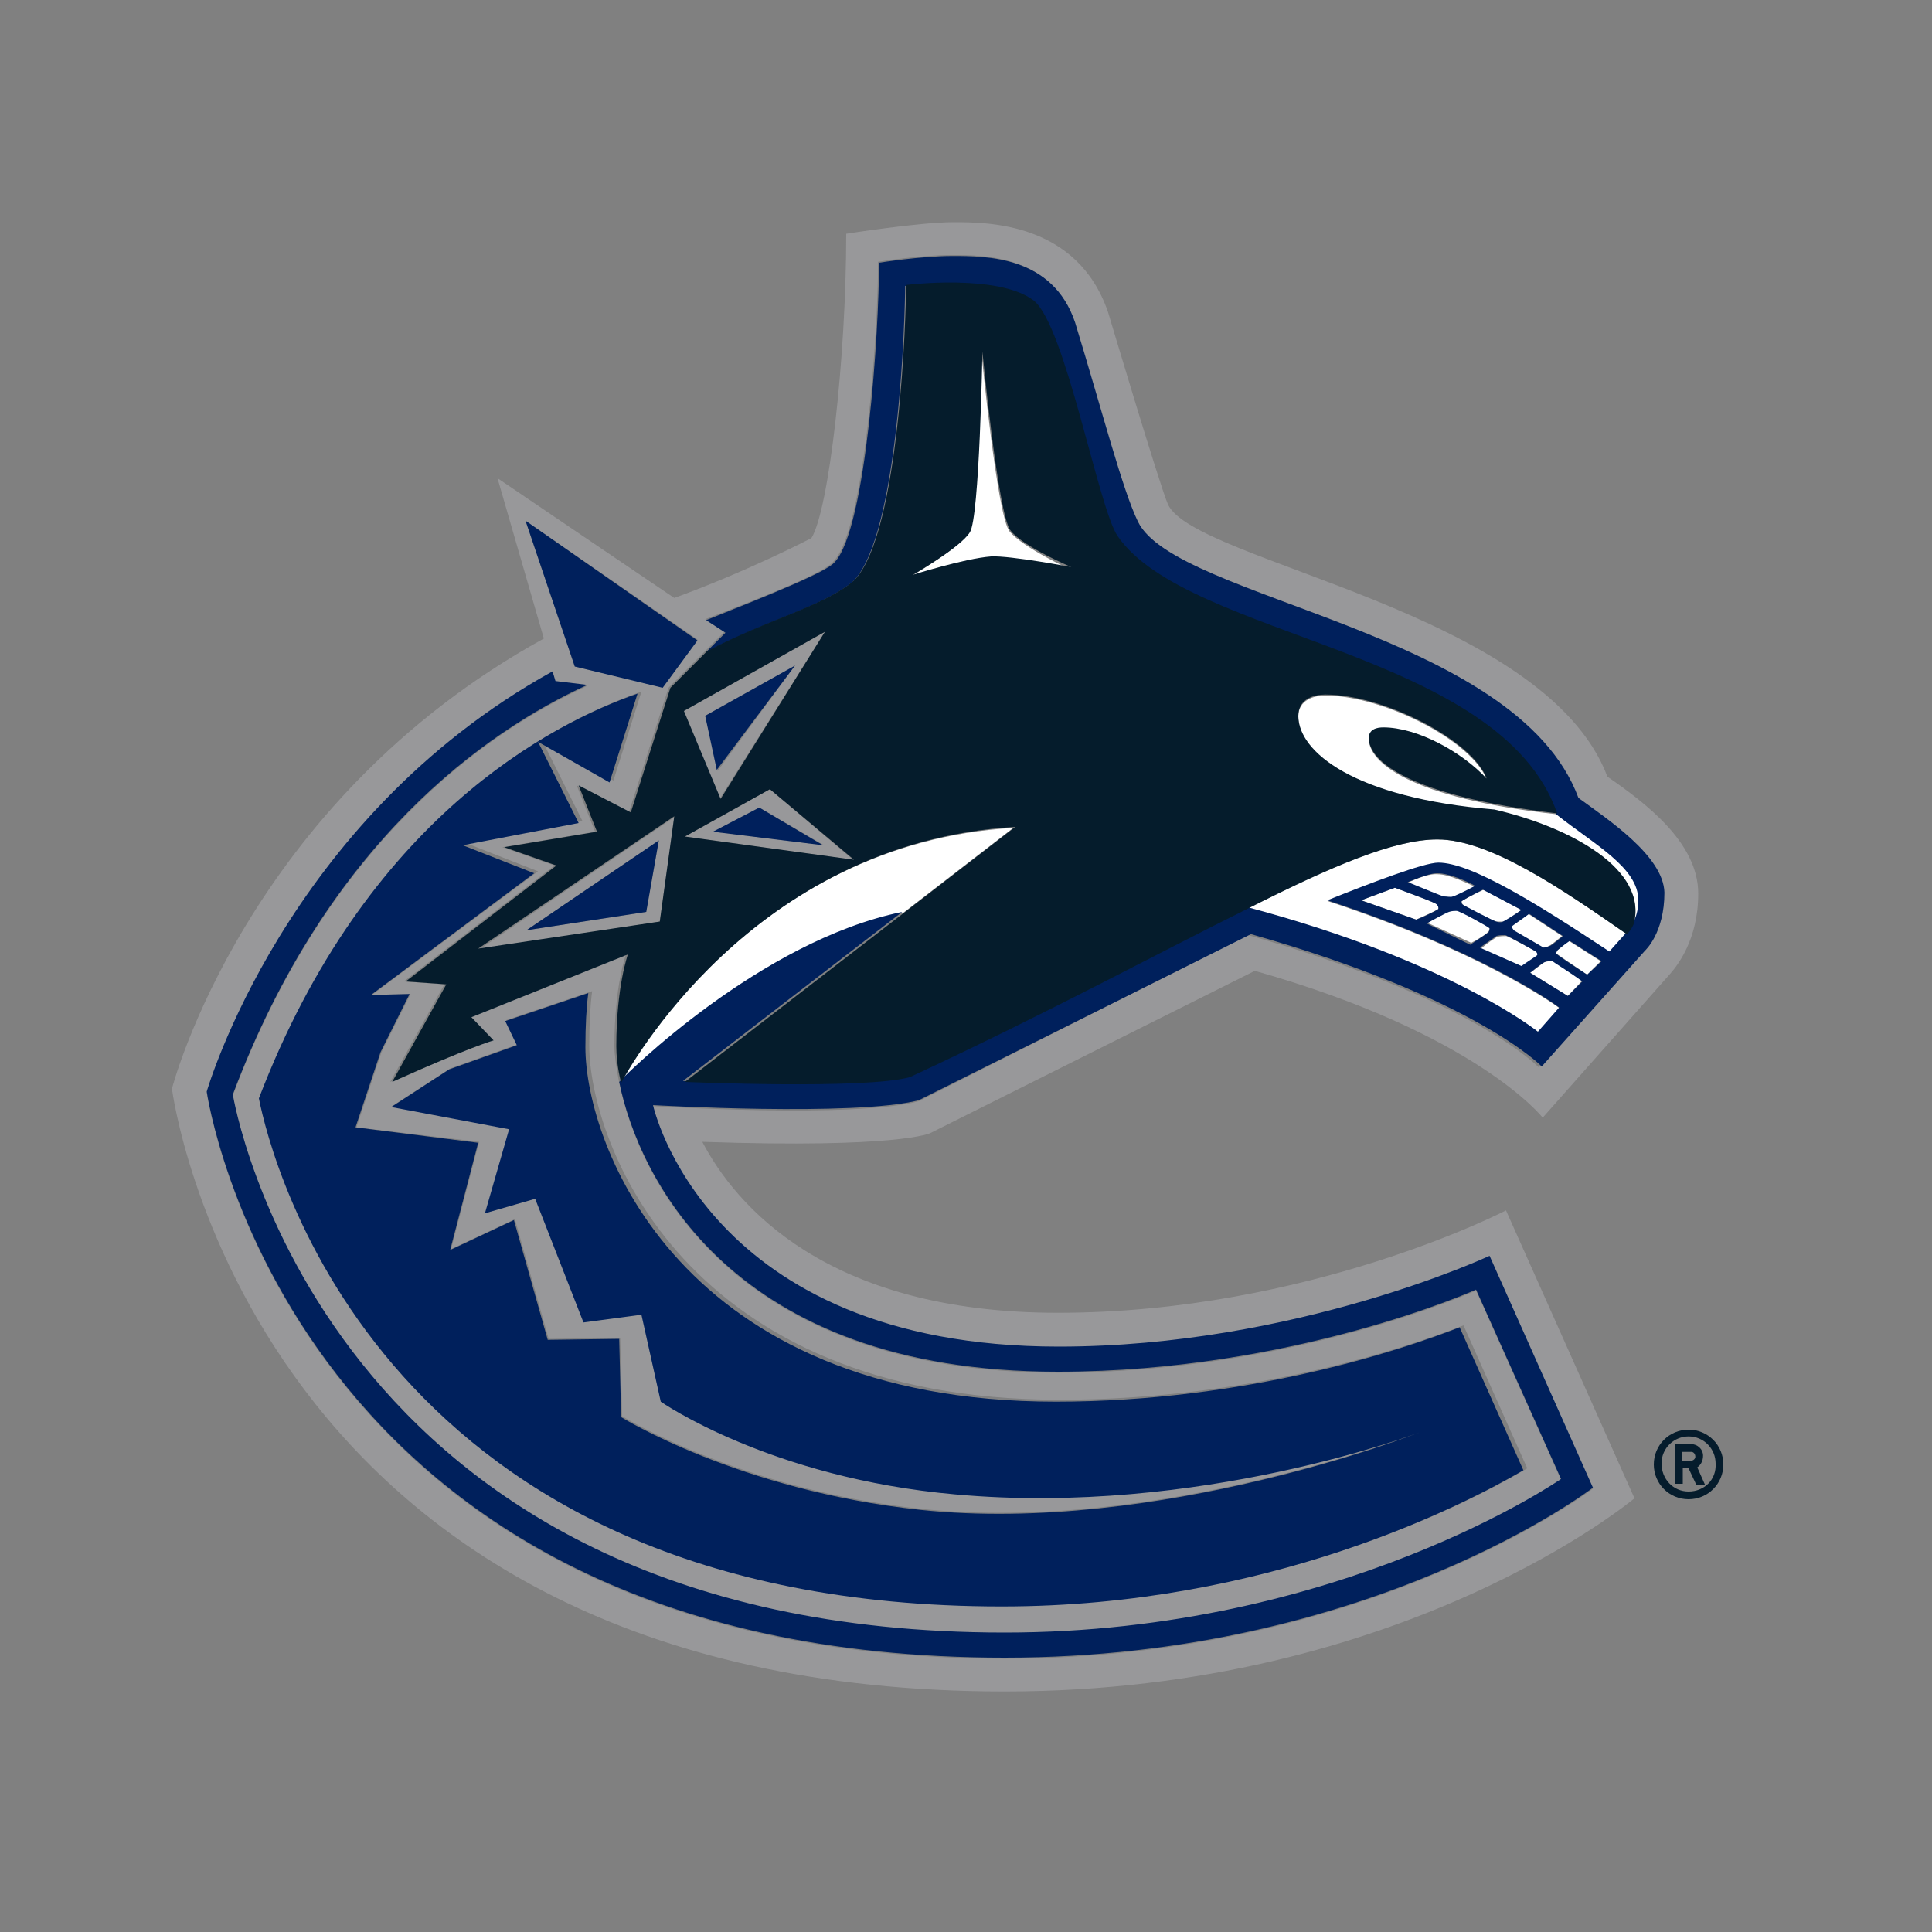 <svg xml:space="preserve" style="enable-background:new 0 0 200 200;" viewBox="0 0 200 200" y="0px" x="0px" xmlns:xlink="http://www.w3.org/1999/xlink" xmlns="http://www.w3.org/2000/svg" id="Layer_1" version="1.1">
<rect x="0" y="0" width="200" height="200" fill="#808080" stroke="none"/>
<style type="text/css">
	.st0{fill:#FFFFFF;}
	.st1{fill:#98989A;}
	.st2{fill:#00205C;}
	.st3{fill:#051C2C;}
</style>
<g>
	<g>
		<path d="M104.5,55c-1.3-1.7-2.9-18.5-2.9-18.5s-0.3,17.2-1.3,18.7c-1,1.5-5.9,4.4-5.9,4.4s5.5-1.8,8.1-1.9
			c2-0.1,8.2,1.2,8.2,1.2S105.9,56.7,104.5,55z" class="st0"></path>
		<path d="M64.2,112.1c0.7-0.7,14.7-14.6,29.3-17.6l11.4-8.8C77.7,87.3,64.9,110.8,64.2,112.1z" class="st0"></path>
		<path d="M169.7,93.2c0-3.5-4.6-5.8-8.5-8.9c-15.3-1.7-19.5-5.4-19.5-7.8c0-0.9,0.8-1.1,1.5-1.1
			c3.5,0,8.1,2.5,10.7,5.3c-1.5-4-10.7-8.7-16.7-8.7c-1.1,0-2.8,0.4-2.8,2.2c0,3.8,5.7,8.6,20.3,9.7c7.8,1.9,16,6.2,14.4,11.9
			C169.4,95,169.7,94.2,169.7,93.2z" class="st0"></path>
		<path d="M140.9,93.2l5.7,2c1.1-0.5,2.2-1,2.3-1.1c0.1-0.2,0.1-0.3-0.2-0.5c-0.2-0.2-2.7-1.1-4.3-1.7L140.9,93.2z" class="st0"></path>
		<path d="M145.7,91.4c1.5,0.6,3.6,1.4,3.8,1.5c0.2,0,0.6,0.1,0.9,0c0.2,0,1.4-0.7,2.3-1.1c-0.9-0.4-2.7-1.3-3.9-1.3
			C147.7,90.4,145.7,91.4,145.7,91.4z" class="st0"></path>
		<path d="M151.3,93.3c0,0.1,0,0.2,0.2,0.4c0.2,0.2,3.2,1.7,3.4,1.7c0.2,0,0.4,0,0.7,0c0.2,0,1.2-0.7,1.9-1.2l-3.9-2.1
			C152.5,92.6,151.4,93.2,151.3,93.3z" class="st0"></path>
		<path d="M154.1,96.4c0.1-0.1,0.1-0.2,0.1-0.4c-0.2-0.2-3.1-1.7-3.4-1.8c-0.3-0.1-0.5-0.1-0.8,0.1
			c-0.3,0.1-1.7,0.9-2.3,1.2l4.6,2.1C153.1,97.2,154,96.6,154.1,96.4z" class="st0"></path>
		<path d="M159.7,98.1c0.1,0,0.4,0,0.7-0.2c0.2-0.1,0.8-0.6,1.3-1l-3.5-2.3c-0.8,0.5-1.7,1.1-1.8,1.3c0,0,0,0.1,0.2,0.4
			L159.7,98.1z" class="st0"></path>
		<path d="M161.2,98.4c-0.1,0.2-0.1,0.3-0.1,0.3c0.1,0.1,1.9,1.3,3.2,2.2l1.4-1.4l-3.3-2.1
			C161.9,97.8,161.3,98.3,161.2,98.4z" class="st0"></path>
		<path d="M159.2,99c0.1-0.1,0-0.3-0.1-0.4c-0.2-0.2-3-1.7-3.2-1.7c-0.2,0-0.7,0-0.9,0.1c-0.1,0-1,0.6-1.7,1.2l4.3,2
			C158.3,99.7,159.1,99.1,159.2,99z" class="st0"></path>
		<path d="M159.9,99.6c-0.1,0-0.9,0.7-1.5,1.1l3.9,2.4l1.5-1.6c-1.2-0.8-2.9-2-3.1-2.1
			C160.6,99.4,160.1,99.5,159.9,99.6z" class="st0"></path>
		<path d="M129.2,94c21.1,5.6,30.1,12.9,30.1,12.9l2.2-2.5c-1.1-0.8-8.8-6.1-24-11.1c4.5-1.8,10-3.9,11.5-3.9
			c3.4,0,10.3,4.4,17.7,9.2l1.7-1.9c-6.5-4.5-14.1-9.8-19.6-9.8C144.3,86.9,137.9,89.6,129.2,94z" class="st0"></path>
	</g>
	<g>
		<path d="M96.3,117.3l33.6-16.8c23,6.5,29.8,15.2,29.8,15.2l13.2-14.9c0.7-0.8,2.9-3.5,2.9-8.3c0-5.3-5.5-9.4-9.4-12.1
			c-6.5-17.2-42.8-22.2-45.5-28.2c-0.9-2.1-6.2-19.9-6.2-19.9c-3.2-9.3-12.5-9.3-16-9.3c-3.5,0-11.1,1.2-11.1,1.2
			c0,12.9-1.8,28.6-3.6,31.5c0,0-6.5,3.4-14.2,6.2L51.5,49.5l4.8,16.6c-30.9,17-38.5,46.6-38.5,46.6s7.9,62.4,86.2,62.4
			c41.4,0,65.2-20,65.2-20l-13.3-29.8c0,0-20.4,10.6-46.4,10.6c-24,0-33.4-11.2-36.8-17.7C93.1,118.9,96.3,117.3,96.3,117.3z
			 M54.4,53.9l17.8,12.3l-3.7,4.9L59.5,69L54.4,53.9z M49.6,118.2l-2.9,11.1l6.6-3.1l3.5,12.4l7.4-0.1l0.2,8.1c0,0,12.2,7.6,31,9.6
			c24.6,2.6,51.6-8,51.6-8s-22.7,8.6-48,6.4c-19.2-1.7-30.5-9.6-30.5-9.6l-2-9l-6,0.8l-5-12.8l-5.2,1.5l2.5-8.7l-12.2-2.3l6-3.9
			l7-2.5l-1.2-2.5l8.9-3c-0.2,1.5-0.3,3.4-0.3,5.6c0,10,9.8,36.7,48.7,36.7c19.7,0,35.7-5.3,41.8-7.7l6.6,14.8
			c-6.2,3.7-26.4,14.1-54,14.1c-64,0-75.6-46-76.9-52.6c11.1-29,30.2-38.8,39.2-41.9l-2.9,9.2l-7.4-4.2l4.2,8.4l-12,2.3l7.4,2.9
			L38.5,103l4-0.1l-3,6l-2.6,7.8L49.6,118.2z M109.6,139.5c24.6,0,44.6-9.4,44.6-9.4l10.7,24c0,0-23,17.6-60.9,17.6
			c-74.2,0-82.6-58.6-82.6-58.6s8.2-28.2,35.8-43.5l0.3,1l3.3,0.4c-10.5,4.8-26.9,16.3-36.7,42.4c0,0,9,55.7,79.9,55.7
			c34.7,0,57.6-15.9,57.6-15.9l-8.8-19.6c0,0-18.9,8.5-43.3,8.5c-33.8,0-43.4-20.2-45.4-30c-0.3-1.6-0.5-2.9-0.5-3.8
			c0-6.3,1.2-9.5,1.2-9.5l-16.2,6.5l2.3,2.4c0,0-2.4,0.7-10.5,4.3l5.6-10.1l-4.2-0.3l15.6-12l-5.4-1.9l9.6-1.6l-1.9-4.8l5.4,2.8
			l4.1-12.9l3.8-3.8l2-2l-2-1.3c6.5-2.5,12.5-4.9,13.3-6c3.3-3.5,4.6-24,4.6-31c0,0,4.3-0.7,7.6-0.7c3.4,0,10.3,0,12.7,6.9
			c2.9,9.5,4.9,17.3,6.5,20.6c3.9,8.2,39.1,11.3,45.5,28.6c3.1,2.2,8.8,6.1,8.8,10c0,4.1-2,6-2,6l-10.7,12c0,0-6.7-7.1-30.1-13.7
			L95.1,114c-6.7,1.8-27.5,0.5-27.5,0.5S73,139.5,109.6,139.5z" class="st1"></path>
		<path d="M79.7,81.7l-8.8,4.9L88.3,89L79.7,81.7z M78.6,83.6l6.7,3.9l-11.4-1.4L78.6,83.6z" class="st1"></path>
		<path d="M68.3,95.4l1.5-10.8L49.6,98.3L68.3,95.4z M66.9,94.4l-12.4,1.9L68.2,87L66.9,94.4z" class="st1"></path>
		<path d="M85.4,65.4l-14.7,8.2l3.8,9.1L85.4,65.4z M73,74.1l9.3-5.2l-8,10.9L73,74.1z" class="st1"></path>
	</g>
	<g>
		<path d="M163.4,82.6C157,65.3,121.7,62.1,117.8,54c-1.6-3.3-3.6-11.1-6.5-20.6c-2.3-6.9-9.2-6.9-12.7-6.9
			c-3.3,0-7.6,0.7-7.6,0.7c0,7-1.3,27.5-4.6,31c-0.8,1-6.8,3.4-13.3,6l2,1.3l-2,2c6.5-3.4,11.9-4.6,15.2-7.3
			c4.8-4.8,5.4-28,5.4-30.6c0,0,9.5-1.3,13.2,1.6c3.4,2.6,6.7,21.5,8.7,24.4c7.3,10.6,39.6,11.8,45.5,28.7c3.9,3.1,8.5,5.5,8.5,8.9
			c0,1.1-0.3,1.9-0.6,2.4c-0.4,0.7-0.7,1-0.7,1l-1.7,1.9c-7.4-4.9-14.3-9.2-17.7-9.2c-1.5,0-7,2.1-11.5,3.9c15.2,5,23,10.3,24,11.1
			l-2.2,2.5c0,0-9-7.3-30.1-12.9c-9.1,4.5-20.6,10.8-35.1,17.5c-4.6,1.3-23.3,0.5-23.3,0.5l22.7-17.5c-14.7,3-28.7,16.9-29.3,17.6
			c2,9.8,11.6,30,45.4,30c24.4,0,43.3-8.5,43.3-8.5l8.8,19.6c0,0-22.9,15.9-57.6,15.9c-70.9,0-79.9-55.7-79.9-55.7
			c9.8-26.1,26.2-37.6,36.7-42.4l-3.3-0.4l-0.3-1c-27.7,15.3-35.8,43.5-35.8,43.5s8.4,58.6,82.6,58.6c38,0,60.9-17.6,60.9-17.6
			l-10.7-24c0,0-20.1,9.4-44.6,9.4c-36.6,0-42-25-42-25s20.8,1.2,27.5-0.5l34.4-17.2c23.3,6.6,30.1,13.7,30.1,13.7l10.7-12
			c0,0,2-1.8,2-6C172.2,88.6,166.4,84.8,163.4,82.6z M161.8,96.9c-0.5,0.4-1.1,0.9-1.3,1c-0.3,0.1-0.6,0.2-0.7,0.2l-3.1-1.8
			c-0.2-0.3-0.2-0.3-0.2-0.4c0.1-0.1,1-0.7,1.8-1.3L161.8,96.9z M157.5,94.2c-0.7,0.5-1.7,1.1-1.9,1.2c-0.2,0.1-0.4,0.1-0.7,0
			c-0.2,0-3.2-1.6-3.4-1.7c-0.2-0.1-0.2-0.2-0.2-0.4c0.1-0.1,1.2-0.7,2.2-1.2L157.5,94.2z M148.8,90.4c1.2,0,3,0.8,3.9,1.3
			c-0.9,0.5-2.2,1.1-2.3,1.1c-0.2,0.1-0.6,0-0.9,0c-0.2,0-2.3-0.9-3.8-1.5C145.7,91.4,147.7,90.4,148.8,90.4z M140.9,93.2l3.5-1.3
			c1.6,0.6,4.1,1.5,4.3,1.7c0.2,0.2,0.2,0.3,0.2,0.5c-0.1,0.1-1.2,0.7-2.3,1.1L140.9,93.2z M147.7,95.6c0.5-0.3,2-1.1,2.3-1.2
			c0.3-0.1,0.5-0.1,0.8-0.1c0.3,0,3.2,1.6,3.4,1.8c0,0.1,0,0.2-0.1,0.4c-0.1,0.1-1,0.7-1.9,1.3L147.7,95.6z M153.2,98.1
			c0.8-0.6,1.6-1.1,1.7-1.2c0.2-0.1,0.7-0.1,0.9-0.1c0.2,0,3,1.6,3.2,1.7c0.1,0.1,0.2,0.3,0.1,0.4c-0.1,0.1-0.9,0.6-1.6,1.1
			L153.2,98.1z M162.3,103.1l-3.9-2.4c0.6-0.5,1.4-1.1,1.5-1.1c0.2-0.1,0.6-0.1,0.8-0.1c0.1,0.1,1.9,1.2,3.1,2.1L162.3,103.1z
			 M164.3,100.9c-1.2-0.8-3.1-2-3.2-2.2c0-0.1,0-0.1,0.1-0.3c0.1-0.1,0.7-0.6,1.3-1l3.3,2.1L164.3,100.9z" class="st2"></path>
		<polygon points="68.2,87 54.5,96.3 66.9,94.4" class="st2"></polygon>
		<polygon points="85.2,87.5 78.6,83.6 73.8,86.1" class="st2"></polygon>
		<polygon points="74.2,79.7 82.3,68.9 73,74.1" class="st2"></polygon>
		<path d="M52.3,105.7l1.2,2.5l-7,2.5l-6,3.9l12.2,2.3l-2.5,8.7l5.2-1.5l5,12.8l6-0.8l2,9c0,0,11.3,7.9,30.5,9.6
			c25.3,2.3,48-6.4,48-6.4s-27,10.6-51.6,8c-18.8-2-31-9.6-31-9.6l-0.2-8.1l-7.4,0.1l-3.5-12.4l-6.6,3.1l2.9-11.1l-12.7-1.6l2.6-7.8
			l3-6l-4,0.1l16.9-12.6l-7.4-2.9l12-2.3l-4.2-8.4l7.4,4.2l2.9-9.2c-8.9,3.1-28.1,12.9-39.2,41.9c1.3,6.6,12.9,52.6,76.9,52.6
			c27.6,0,47.8-10.5,54-14.1l-6.6-14.8c-6.1,2.4-22.1,7.7-41.8,7.7c-38.9,0-48.7-26.6-48.7-36.7c0-2.2,0.1-4.1,0.3-5.6L52.3,105.7z" class="st2"></path>
		<polygon points="72.2,66.3 54.4,53.9 59.5,69 68.6,71.2" class="st2"></polygon>
	</g>
	<g>
		<path d="M174.8,148c-2,0-3.6,1.6-3.6,3.6c0,2,1.6,3.6,3.6,3.6c2,0,3.6-1.6,3.6-3.6C178.4,149.6,176.8,148,174.8,148z
			 M174.8,154.4c-1.6,0-2.8-1.3-2.8-2.9c0-1.6,1.3-2.8,2.8-2.8c1.6,0,2.8,1.3,2.8,2.8C177.7,153.2,176.4,154.4,174.8,154.4z" class="st3"></path>
		<path d="M176.3,150.7c0-0.7-0.6-1.2-1.2-1.2h-1.7v4.1h0.8V152h0.6l0.8,1.7h0.9l-0.8-1.8
			C176,151.7,176.3,151.3,176.3,150.7z M175.1,151.2h-1v-0.9h1c0.2,0,0.4,0.2,0.4,0.5C175.5,151,175.3,151.2,175.1,151.2z" class="st3"></path>
		<path d="M154.7,83.8c-14.6-1.2-20.3-6-20.3-9.7c0-1.8,1.7-2.2,2.8-2.2c6,0,15.2,4.7,16.7,8.7
			c-2.6-2.8-7.2-5.3-10.7-5.3c-0.7,0-1.5,0.2-1.5,1.1c0,2.4,4.2,6,19.5,7.8c-5.9-16.9-38.2-18.1-45.5-28.7c-2-2.9-5.4-21.8-8.7-24.4
			c-3.7-2.8-13.2-1.6-13.2-1.6c0,2.6-0.6,25.8-5.4,30.6c-3.2,2.7-8.7,3.9-15.2,7.3l-3.8,3.8l-4.1,12.9l-5.4-2.8l1.9,4.8l-9.6,1.6
			l5.4,1.9l-15.6,12l4.2,0.3l-5.6,10.1c8-3.6,10.5-4.3,10.5-4.3l-2.3-2.4L65,98.8c0,0-1.2,3.3-1.2,9.5c0,0.9,0.1,2.2,0.5,3.8
			c0.7-1.3,13.5-24.9,40.8-26.5l-11.4,8.8L70.9,112c0,0,18.7,0.8,23.3-0.5c14.4-6.7,26-13,35.1-17.5c8.7-4.4,15.1-7.1,19.5-7.1
			c5.5,0,13.1,5.3,19.6,9.8c0,0,0.4-0.3,0.7-1C170.7,90,162.5,85.6,154.7,83.8z M68.3,95.4l-18.8,2.8l20.3-13.7L68.3,95.4z
			 M85.4,65.4L74.6,82.7l-3.8-9.1L85.4,65.4z M70.9,86.6l8.8-4.9l8.7,7.3L70.9,86.6z M102.6,57.6c-2.7,0.2-8.1,1.9-8.1,1.9
			s4.9-2.8,5.9-4.4c1-1.5,1.3-18.7,1.3-18.7s1.6,16.8,2.9,18.5c1.3,1.7,6.3,3.8,6.3,3.8S104.6,57.5,102.6,57.6z" class="st3"></path>
	</g>
</g>
</svg>
